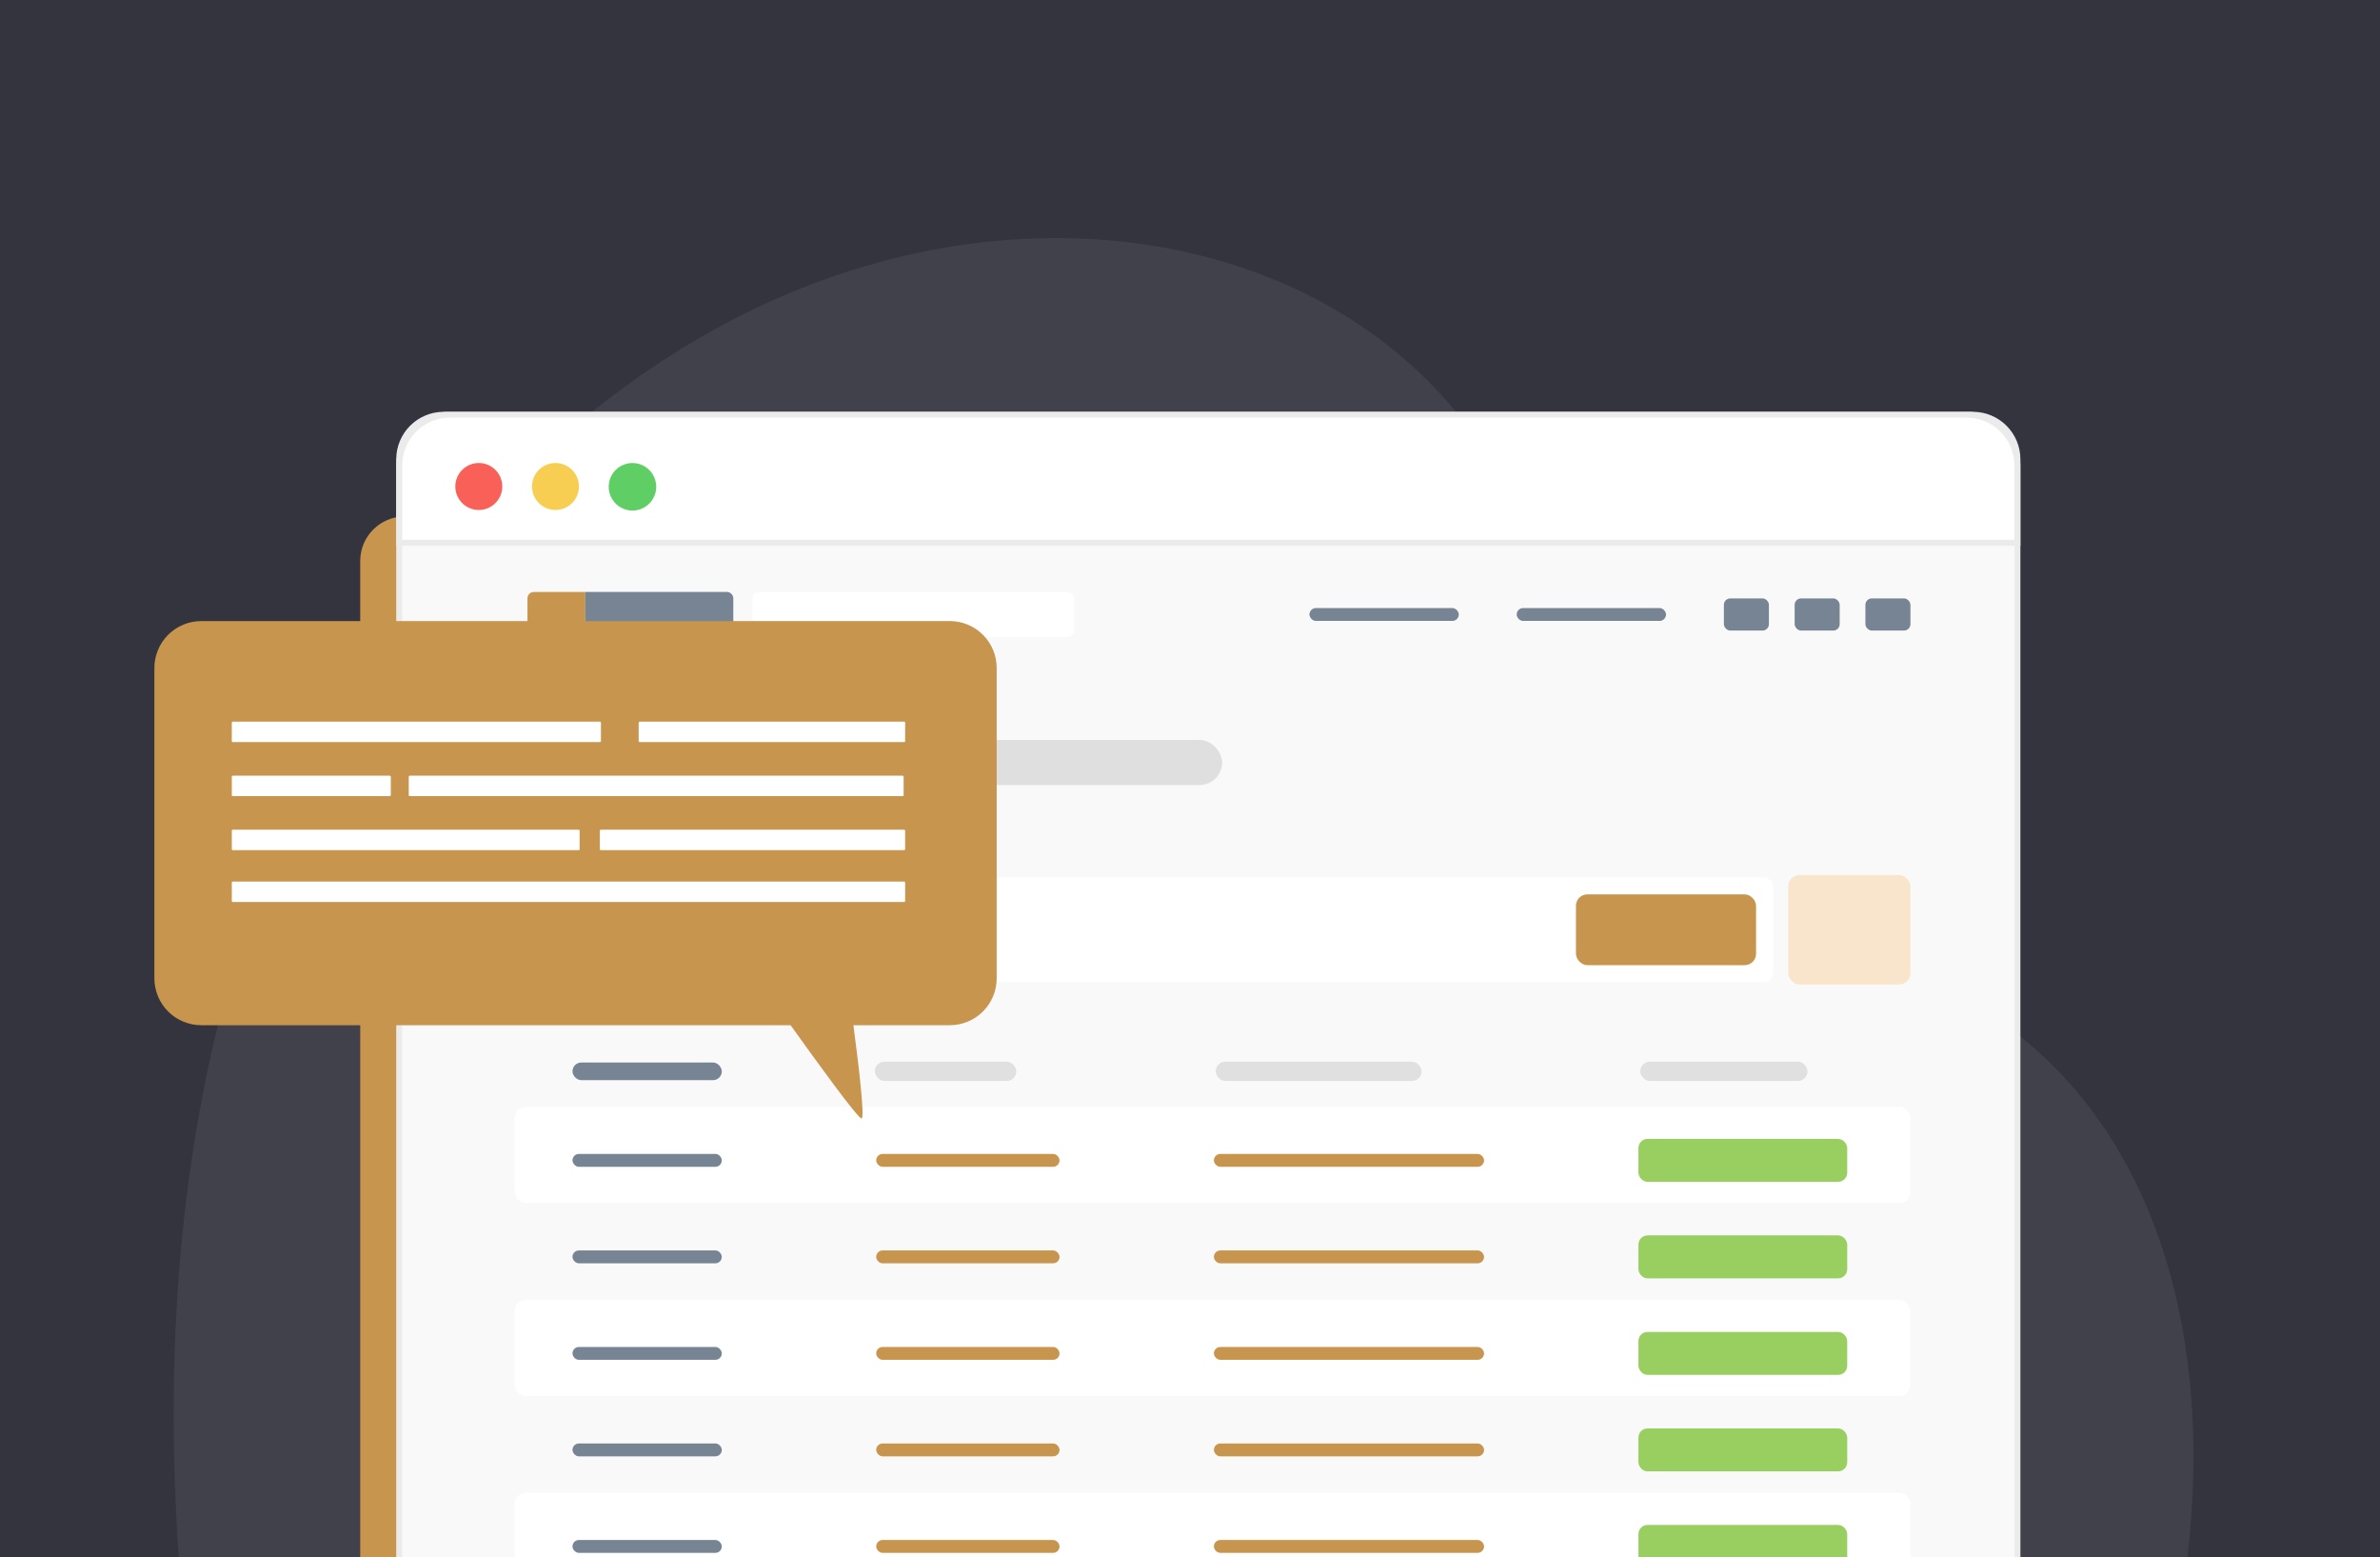 <svg width="370" height="242" viewBox="0 0 370 242" fill="none" xmlns="http://www.w3.org/2000/svg">
<rect x="0" y="0" width="370" height="242" fill="#808080" stroke="none"/>
<g clip-path="url(#clip0_23836_116066)">
<rect width="370" height="242" fill="#33343E"/>
<path d="M113.23 50.031C157.018 26.96 206.328 35.54 229.209 67.739C252.09 99.938 256.032 131.06 301.399 153.063C346.766 175.065 348.73 236.239 329.407 282.389L33.151 284C7.115 140.721 69.443 73.106 113.23 50.031Z" fill="#40414A"/>
<g clip-path="url(#clip1_23836_116066)">
<path d="M300.651 80.265H62.922C59.099 80.265 56 83.364 56 87.187V322.819C56 326.642 59.099 329.741 62.922 329.741H300.651C304.474 329.741 307.573 326.642 307.573 322.819V87.187C307.573 83.364 304.474 80.265 300.651 80.265Z" fill="#C7954D"/>
<path d="M306.714 64.462H68.984C65.161 64.462 62.062 67.561 62.062 71.384V307.016C62.062 310.838 65.161 313.937 68.984 313.937H306.714C310.537 313.937 313.635 310.838 313.635 307.016V71.384C313.635 67.561 310.537 64.462 306.714 64.462Z" fill="#F9F9F9" stroke="#EBEBEB" stroke-width="0.924" stroke-miterlimit="10"/>
<rect x="80" y="172" width="217" height="15" rx="1.769" fill="white"/>
<rect x="89" y="179.337" width="23.214" height="2" rx="1" fill="#778494"/>
<rect x="136.215" y="179.337" width="28.501" height="2" rx="1" fill="#C7954D"/>
<rect x="188.715" y="179.337" width="42" height="2" rx="1" fill="#C7954D"/>
<rect x="254.715" y="177" width="32.458" height="6.674" rx="1.416" fill="#98CF60"/>
<rect x="80" y="187" width="217" height="15" rx="1.769" fill="#F9F9F9"/>
<rect x="89" y="194.337" width="23.214" height="2" rx="1" fill="#778494"/>
<rect x="136.215" y="194.337" width="28.501" height="2" rx="1" fill="#C7954D"/>
<rect x="188.715" y="194.337" width="42" height="2" rx="1" fill="#C7954D"/>
<rect x="254.715" y="192" width="32.458" height="6.674" rx="1.416" fill="#98CF60"/>
<rect x="80" y="202" width="217" height="15" rx="1.769" fill="white"/>
<rect x="89" y="209.337" width="23.214" height="2" rx="1" fill="#778494"/>
<rect x="136.215" y="209.337" width="28.501" height="2" rx="1" fill="#C7954D"/>
<rect x="188.715" y="209.337" width="42" height="2" rx="1" fill="#C7954D"/>
<rect x="254.715" y="207" width="32.458" height="6.674" rx="1.416" fill="#98CF60"/>
<rect x="80" y="217" width="217" height="15" rx="1.769" fill="#F9F9F9"/>
<rect x="89" y="224.337" width="23.214" height="2" rx="1" fill="#778494"/>
<rect x="136.215" y="224.337" width="28.501" height="2" rx="1" fill="#C7954D"/>
<rect x="188.715" y="224.337" width="42" height="2" rx="1" fill="#C7954D"/>
<rect x="254.715" y="222" width="32.458" height="6.674" rx="1.416" fill="#98CF60"/>
<rect x="80" y="232" width="217" height="15" rx="1.769" fill="white"/>
<rect x="89" y="239.337" width="23.214" height="2" rx="1" fill="#778494"/>
<rect x="136.215" y="239.337" width="28.501" height="2" rx="1" fill="#C7954D"/>
<rect x="188.715" y="239.337" width="42" height="2" rx="1" fill="#C7954D"/>
<rect x="254.715" y="237" width="32.458" height="6.674" rx="1.416" fill="#98CF60"/>
<rect x="89" y="165.131" width="23.214" height="2.739" rx="1.37" fill="#778494"/>
<rect x="136" y="165" width="22" height="3" rx="1.5" fill="#E0E0E0"/>
<rect x="189" y="165" width="32" height="3" rx="1.5" fill="#E0E0E0"/>
<rect x="255" y="165" width="26" height="3" rx="1.5" fill="#E0E0E0"/>
<rect x="82" y="115" width="59" height="7" rx="3.5" fill="#778494"/>
<rect x="149" y="115" width="41" height="7" rx="3.5" fill="#C7C7C7" fill-opacity="0.5"/>
<path d="M82 93C82 92.448 82.448 92 83 92H91V99H83C82.448 99 82 98.552 82 98V93Z" fill="#C7954D"/>
<path d="M91 92H113C113.552 92 114 92.448 114 93V98C114 98.552 113.552 99 113 99H91V92Z" fill="#778494"/>
<rect x="117" y="92" width="50" height="7" rx="1" fill="white"/>
<rect x="203.572" y="94.5" width="23.214" height="2" rx="1" fill="#778494"/>
<rect x="235.787" y="94.5" width="23.214" height="2" rx="1" fill="#778494"/>
<rect x="268" y="93" width="7" height="5" rx="1" fill="#778494"/>
<rect x="279" y="93" width="7" height="5" rx="1" fill="#778494"/>
<rect x="290" y="93" width="7" height="5" rx="1" fill="#778494"/>
<rect x="80.177" y="136.177" width="195.646" height="16.646" rx="1.593" fill="white" stroke="#F9F9F9" stroke-width="0.354"/>
<rect x="278" y="136" width="19" height="17" rx="1.769" fill="#F8E5CC"/>
<rect x="245" y="139" width="28" height="11" rx="1.769" fill="#C7954D"/>
<path d="M313.626 84.358V72.345C313.627 71.308 313.424 70.28 313.028 69.322C312.632 68.363 312.051 67.492 311.318 66.758C310.585 66.025 309.715 65.442 308.757 65.045C307.798 64.648 306.771 64.444 305.734 64.444H69.954C68.917 64.444 67.89 64.648 66.932 65.045C65.974 65.442 65.104 66.025 64.371 66.758C63.638 67.492 63.057 68.363 62.661 69.322C62.264 70.28 62.061 71.308 62.062 72.345V84.358H313.626Z" fill="white" stroke="#EBEBEB" stroke-width="0.924" stroke-miterlimit="10"/>
<path d="M74.435 79.257C76.451 79.257 78.086 77.623 78.086 75.607C78.086 73.591 76.451 71.957 74.435 71.957C72.419 71.957 70.785 73.591 70.785 75.607C70.785 77.623 72.419 79.257 74.435 79.257Z" fill="#F96057"/>
<path d="M86.357 79.257C88.373 79.257 90.008 77.623 90.008 75.607C90.008 73.591 88.373 71.957 86.357 71.957C84.341 71.957 82.707 73.591 82.707 75.607C82.707 77.623 84.341 79.257 86.357 79.257Z" fill="#F8CE52"/>
<path d="M102.02 75.653C102.02 74.922 101.803 74.207 101.397 73.599C100.991 72.992 100.413 72.518 99.738 72.238C99.063 71.958 98.319 71.885 97.602 72.028C96.885 72.17 96.227 72.522 95.71 73.039C95.193 73.556 94.841 74.215 94.698 74.932C94.555 75.649 94.629 76.392 94.908 77.068C95.188 77.743 95.662 78.32 96.27 78.727C96.878 79.133 97.592 79.35 98.323 79.35C99.304 79.35 100.244 78.96 100.937 78.267C101.63 77.574 102.02 76.633 102.02 75.653Z" fill="#5FCF65"/>
</g>
<path d="M147.671 96.523H31.278C30.32 96.525 29.371 96.715 28.486 97.084C27.601 97.452 26.798 97.992 26.122 98.671C25.446 99.351 24.911 100.157 24.547 101.044C24.182 101.93 23.997 102.88 24 103.839V152.028C23.998 152.985 24.185 153.934 24.55 154.819C24.915 155.705 25.45 156.51 26.126 157.188C26.802 157.866 27.605 158.405 28.489 158.773C29.373 159.141 30.321 159.331 31.278 159.333H122.912C126.621 164.526 133.344 173.825 133.938 173.825C134.493 173.825 133.428 165.041 132.669 159.333H147.667C148.625 159.332 149.573 159.141 150.457 158.773C151.342 158.405 152.145 157.867 152.821 157.188C153.497 156.51 154.032 155.705 154.397 154.82C154.762 153.934 154.949 152.986 154.947 152.028V103.839C154.951 102.88 154.765 101.931 154.401 101.044C154.037 100.158 153.502 99.352 152.826 98.672C152.15 97.993 151.347 97.453 150.462 97.084C149.578 96.716 148.629 96.525 147.671 96.523Z" fill="#C7954D"/>
<path d="M93.258 112.155H36.199C36.108 112.155 36.035 112.228 36.035 112.318V115.173C36.035 115.263 36.108 115.336 36.199 115.336H93.258C93.349 115.336 93.422 115.263 93.422 115.173V112.318C93.422 112.228 93.349 112.155 93.258 112.155Z" fill="white"/>
<path d="M60.593 120.551H36.199C36.108 120.551 36.035 120.624 36.035 120.714V123.569C36.035 123.659 36.108 123.732 36.199 123.732H60.593C60.684 123.732 60.757 123.659 60.757 123.569V120.714C60.757 120.624 60.684 120.551 60.593 120.551Z" fill="white"/>
<path d="M140.319 120.551H63.708C63.618 120.551 63.545 120.624 63.545 120.714V123.569C63.545 123.659 63.618 123.732 63.708 123.732H140.319C140.41 123.732 140.483 123.659 140.483 123.569V120.714C140.483 120.624 140.41 120.551 140.319 120.551Z" fill="white"/>
<path d="M140.552 112.155H99.452C99.362 112.155 99.289 112.228 99.289 112.318V115.173C99.289 115.263 99.362 115.336 99.452 115.336H140.552C140.643 115.336 140.716 115.263 140.716 115.173V112.318C140.716 112.228 140.643 112.155 140.552 112.155Z" fill="white"/>
<path d="M140.551 137.009H36.199C36.108 137.009 36.035 137.082 36.035 137.172V140.027C36.035 140.117 36.108 140.19 36.199 140.19H140.551C140.641 140.19 140.714 140.117 140.714 140.027V137.172C140.714 137.082 140.641 137.009 140.551 137.009Z" fill="white"/>
<path d="M89.949 128.946H36.199C36.108 128.946 36.035 129.019 36.035 129.11V131.964C36.035 132.055 36.108 132.128 36.199 132.128H89.949C90.04 132.128 90.113 132.055 90.113 131.964V129.11C90.113 129.019 90.04 128.946 89.949 128.946Z" fill="white"/>
<path d="M140.55 128.946H93.415C93.325 128.946 93.252 129.019 93.252 129.11V131.964C93.252 132.055 93.325 132.128 93.415 132.128H140.55C140.64 132.128 140.713 132.055 140.713 131.964V129.11C140.713 129.019 140.64 128.946 140.55 128.946Z" fill="white"/>
</g>
<defs>
<clipPath id="clip0_23836_116066">
<rect width="370" height="242" fill="white"/>
</clipPath>
<clipPath id="clip1_23836_116066">
<rect width="258.097" height="255.75" fill="white" transform="translate(56 64)"/>
</clipPath>
</defs>
</svg>
